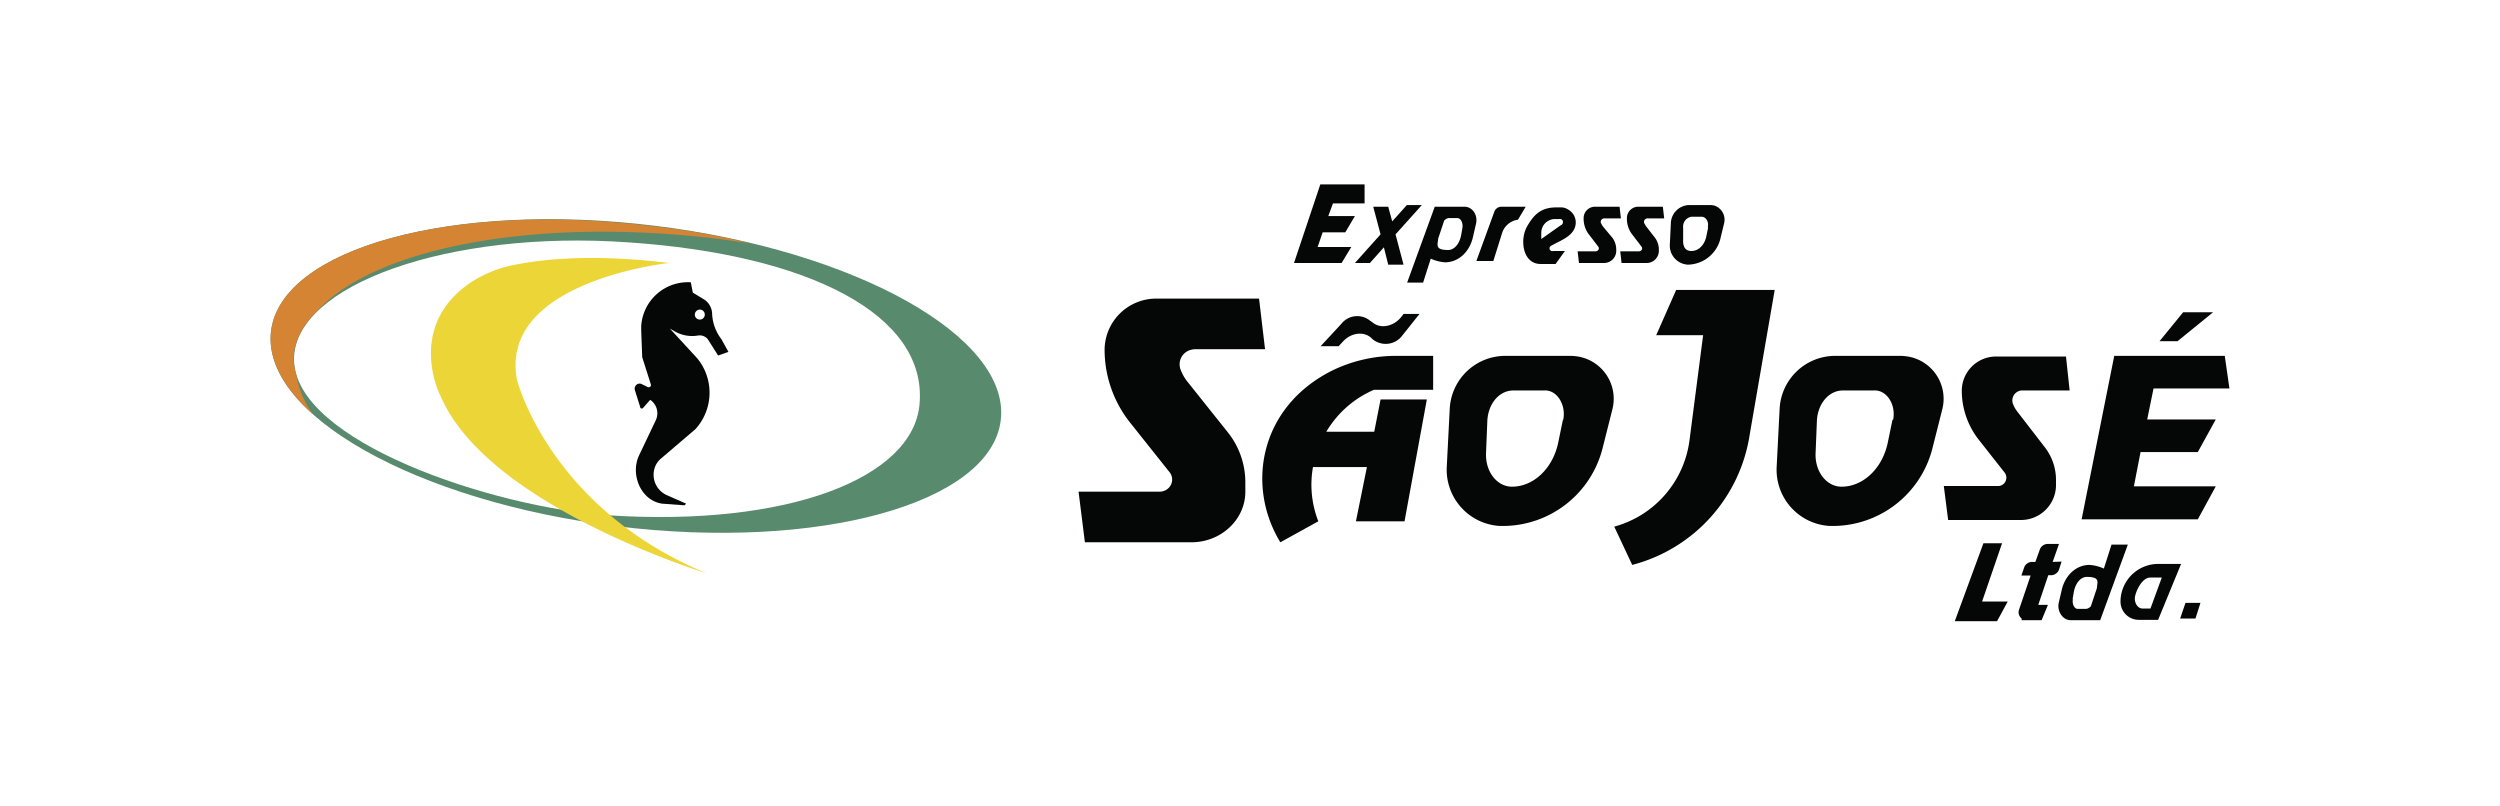 <svg id="Layer_1" data-name="Layer 1" xmlns="http://www.w3.org/2000/svg" viewBox="0 0 751 242"><defs><style>.cls-1{fill:#040706;}.cls-2{fill:#588b6d;}.cls-3{fill:#d48432;}.cls-4{fill:#ecd537;}</style></defs><title>SAOJOSE</title><path class="cls-1" d="M503.52,87.1l-6,13.6h14.1l-4.1,31.6a31,31,0,0,1-22.6,25.9h0l5.4,11.5a47.93,47.93,0,0,0,35.3-39.2l7.5-43.4Z"/><path class="cls-1" d="M571,106.9h-19.6a16.73,16.73,0,0,0-16.8,15.9l-.9,17.6a16.92,16.92,0,0,0,16,17.6h.8a30.93,30.93,0,0,0,30-23.3l3-11.9a12.86,12.86,0,0,0-9.4-15.5A15.46,15.46,0,0,0,571,106.9Zm-2.5,19.2-1.4,6.8c-1.6,7.8-7.4,13.3-13.9,13.3-4.5,0-8-4.5-7.8-10l.4-9.9c.3-5.1,3.6-9,7.8-9h9.2c4-.3,6.8,4.3,5.9,8.8Z"/><path class="cls-1" d="M472,106.9h-19.7a16.73,16.73,0,0,0-16.8,15.9l-.9,17.6a16.92,16.92,0,0,0,16,17.6h.8a30.93,30.93,0,0,0,30-23.3l3-11.9a12.86,12.86,0,0,0-9.4-15.5A15.44,15.44,0,0,0,472,106.9Zm-2.5,19.2-1.4,6.8c-1.6,7.8-7.4,13.3-13.9,13.3-4.5,0-8-4.5-7.8-10l.4-9.9c.3-5.1,3.6-9,7.8-9h9.2c3.9-.3,6.7,4.3,5.8,8.8h-.1Z"/><path class="cls-1" d="M606.12,123.8a9.46,9.46,0,0,1-1.4-2.4,3,3,0,0,1,1.7-3.9,2.54,2.54,0,0,1,1.2-.2h14.1l-1.1-10.2h-20.9a10.29,10.29,0,0,0-10.4,10.2h0a23.92,23.92,0,0,0,5.1,14.8l7.8,9.9a2.53,2.53,0,0,1-.5,3.5,2.39,2.39,0,0,1-1.4.5h-16.4l1.3,10.2h21.5a10.52,10.52,0,0,0,10.9-10.2h0v-1.9a16,16,0,0,0-3.4-9.8Z"/><path class="cls-1" d="M356.82,114.8a13.06,13.06,0,0,1-2.1-3.6,4.48,4.48,0,0,1,2.4-5.9,5.85,5.85,0,0,1,1.9-.4h21l-1.8-15.2h-30.8a15.49,15.49,0,0,0-15.6,15.3h0a35.28,35.28,0,0,0,7.7,22l11.7,14.7a3.55,3.55,0,0,1-.4,5.1,3.84,3.84,0,0,1-2.5.9H324l1.9,15.2h32c8.9,0,16.2-6.8,16.2-15.2v-2.9a24.1,24.1,0,0,0-5-14.6Z"/><polygon class="cls-1" points="660.22 135.8 665.62 126 645.02 126 646.92 116.7 669.72 116.7 668.32 106.9 648.72 106.9 635.12 106.9 625.32 156 627.92 156 639.12 156 660.22 156 665.62 146.1 641.02 146.1 643.02 135.8 660.22 135.8"/><polygon class="cls-1" points="664.82 93.8 655.82 93.8 648.72 102.5 654.12 102.5 664.82 93.8"/><path class="cls-1" d="M412.72,117.1h17.8V106.9h-11.2a43.81,43.81,0,0,0-19.1,4.4c-22,11-25.9,34.8-15.6,51.6l11.4-6.3a30.22,30.22,0,0,1-1.6-16.3h16.2l-3.3,16.3h14.6l6.7-36.6h-13.9l-1.9,9.7h-14.4A30.76,30.76,0,0,1,412.72,117.1Z"/><path class="cls-1" d="M396.62,104.1l6.3-6.8a6.08,6.08,0,0,1,8.6-1c.1.1.3.2.4.3h.1c2.6,2.5,6.8,1.4,9-1.5l.6-.8h4.8l-5.1,6.4a6.22,6.22,0,0,1-8.6,1.5,4.35,4.35,0,0,1-.7-.6h0c-2.4-2.3-6.3-1.5-8.5.9l-1.4,1.5h-5.5Z"/><path class="cls-1" d="M513.82,61.6h-6.4a5.63,5.63,0,0,0-5.5,5.6l-.3,6.2a5.73,5.73,0,0,0,5.4,6.1h.1a10.25,10.25,0,0,0,9.8-8.3l1-4.1a4.47,4.47,0,0,0-3.1-5.4C514.52,61.7,514.22,61.6,513.82,61.6Zm-.7,6.8-.5,2.4c-.5,2.8-2.4,4.6-4.5,4.6s-2.6-1.6-2.5-3.5V68.4a3,3,0,0,1,2.5-3.3h3c1.3,0,2.3,1.5,1.9,3.1Z"/><path class="cls-1" d="M494.42,67.9l-.5-.9a1,1,0,0,1,.6-1.3.75.75,0,0,1,.5-.1h4.9l-.4-3.5h-7.2a3.42,3.42,0,0,0-3.6,3.4v.1a7.75,7.75,0,0,0,1.8,5.1l2.6,3.4a.83.83,0,0,1-.2,1.2c-.1.1-.3.1-.4.2h-5.8l.4,3.5h7.4a3.67,3.67,0,0,0,3.8-3.5h0v-.6a6,6,0,0,0-1.1-3.4Z"/><path class="cls-1" d="M481.42,67.9l-.5-.9a1,1,0,0,1,.6-1.3.75.75,0,0,1,.5-.1h4.9l-.4-3.5h-7.2a3.42,3.42,0,0,0-3.6,3.4v.1a7.75,7.75,0,0,0,1.8,5.1l2.6,3.4a.83.83,0,0,1-.2,1.2c-.1.1-.3.1-.4.2h-5.6l.4,3.5h7.4a3.67,3.67,0,0,0,3.8-3.5h0v-.6a6,6,0,0,0-1.1-3.4Z"/><polygon class="cls-1" points="409.92 61.1 409.92 55.4 402.42 55.4 396.62 55.4 388.72 79 392.42 79 394.22 79 403.02 79 405.92 74.2 395.82 74.2 397.32 69.8 404.12 69.8 407.02 64.9 399.02 64.9 400.42 61.1 409.92 61.1"/><polygon class="cls-1" points="427.12 61.6 422.62 61.6 418.22 66.5 417.02 62.1 412.52 62.1 414.72 70.4 407.02 79 411.52 79 415.72 74.3 417.02 79.5 421.62 79.5 419.22 70.4 427.12 61.6"/><path class="cls-1" d="M439.92,62.1H431l-8.3,22.8h4.8l2.3-7.2a12.4,12.4,0,0,0,4.3,1.1c4,0,7.4-3.1,8.4-7.7l.9-3.9C444,64.6,442.32,62.1,439.92,62.1Zm-.6,6.3-.4,2.3c-.5,2.5-2,4.4-3.9,4.4-4.1,0-3.1-1.6-3-3.4h0l1.8-5.4a2.19,2.19,0,0,1,1.4-.8h2.5C438.82,65.5,439.52,66.9,439.32,68.4Z"/><path class="cls-1" d="M458.32,62.1H451a2.26,2.26,0,0,0-2.1,1.5l-5.4,14.8h5.1l2.6-8.3A5.81,5.81,0,0,1,456,66h0Z"/><path class="cls-1" d="M469,62.3h-1.4c-4.5,0-6.7,1.9-8.9,5.8s-1.3,11.2,4.1,11.2h4.5l2.8-3.9h-3.5a.86.86,0,0,1-1.1-.6.88.88,0,0,1,.5-1l1.5-.8c2-1,4.3-2.1,5.3-4h0a4.47,4.47,0,0,0-1.8-6.1A3.86,3.86,0,0,0,469,62.3Zm-.2,5.4L463,71.8V70a4.14,4.14,0,0,1,4.1-4.2h1.3a.92.92,0,0,1,1.1.7,1.06,1.06,0,0,1-.7,1.2Z"/><path class="cls-1" d="M622,186.3h8.9l8.3-22.7h-4.9l-2.3,7.2a12.4,12.4,0,0,0-4.3-1.1c-4,0-7.4,3.1-8.4,7.7l-.9,3.9C618,183.8,619.72,186.3,622,186.3Zm.6-6.3.4-2.3c.5-2.5,2-4.4,3.9-4.4,4.1,0,3.1,1.6,3,3.4h0l-1.8,5.4a2.19,2.19,0,0,1-1.4.8h-2.5c-1,.1-1.8-1.4-1.5-2.9Z"/><polygon class="cls-1" points="595.42 180.7 601.42 163.2 595.82 163.2 587.22 186.6 589.72 186.6 593.42 186.6 599.92 186.6 603.12 180.7 595.42 180.7"/><path class="cls-1" d="M616.62,168.8l1.9-5.4h-3.4a2.55,2.55,0,0,0-2.4,1.8l-1.3,3.6h-1a2.53,2.53,0,0,0-2.3,1.5l-.9,2.6H610l-3.5,10.3a2.38,2.38,0,0,0,.8,2.6v.5h6l1.9-4.6h-2.9l3-8.9h.9a2.62,2.62,0,0,0,2.3-1.6l.8-2.5Z"/><path class="cls-1" d="M653.42,169.4h-5.1A11.35,11.35,0,0,0,637,180.7h0a5.48,5.48,0,0,0,5.5,5.5h5.8l6.9-16.8ZM646,182.8h-2.4c-1.3,0-2.3-1.4-2.3-3s2-6.3,4.6-6.3h3.5Z"/><polygon class="cls-1" points="659.52 185.8 654.92 185.8 656.52 181.1 661.02 181.1 659.52 185.8"/><path class="cls-2" d="M196.52,67.8C136,60.4,84.42,74.6,81.42,99.5s43.6,51.2,104,58.6,112.1-6.8,115.2-31.8S257,75.2,196.52,67.8Zm79.7,53.7c-2,22.1-39.5,36.8-93.4,33.3-34.4-2.3-94.5-22.1-94.5-46.9,0-22.2,46.4-38.9,100.3-35.1C242.52,76.4,278.72,94.4,276.22,121.5Z"/><path class="cls-3" d="M89,112.5a18.51,18.51,0,0,1-.8-4.6c0-5.1,2.5-10,7-14.4,17.2-19,65.6-28.5,120.9-21.7l9.3,1.3a236.21,236.21,0,0,0-28.9-5.1C136,60.4,84.42,74.6,81.42,99.5c-1,8.4,3.6,16.9,12.6,25A28.22,28.22,0,0,1,89,112.5Z"/><path class="cls-4" d="M201,79s-51.3,5.4-45.7,35.1c0,0,9.7,38.5,56.9,58.1,0,0-66.3-20.3-80-53.6-.1.1-10.2-20.5,9-33.6a36.46,36.46,0,0,1,14.2-5.6C163.12,77.9,178.12,76.2,201,79Z"/><path class="cls-1" d="M209.62,100.8a3.13,3.13,0,0,1,3,1.1l3.1,4.9,3.1-1.1-2.1-3.8a13.42,13.42,0,0,1-2.8-7.7,5.27,5.27,0,0,0-2.5-4.3l-3.3-2-.6-3.1a14.07,14.07,0,0,0-14.9,13.1v1.4l.3,8,2.6,8.2a.68.68,0,0,1-.4.8c-.2.1-.3,0-.5,0l-1.8-.9a1.44,1.44,0,0,0-2,.7,1.38,1.38,0,0,0-.1,1.1l1.6,5.1a.44.44,0,0,0,.6.4c.1,0,.2-.1.3-.2l2.1-2.4.4.3a4.91,4.91,0,0,1,1.3,5.8l-5,10.5c-2.8,5.8.5,13.7,6.9,14.6l6.7.5.5-.5-5.9-2.6a6.7,6.7,0,0,1-3.3-8.8,6.2,6.2,0,0,1,1.7-2.2l10.3-8.8a16.26,16.26,0,0,0,.5-21.3l-8.2-8.9,1.4.8A10.46,10.46,0,0,0,209.62,100.8Zm.6-7.8a1.5,1.5,0,1,1-1.5,1.5h0a1.54,1.54,0,0,1,1.5-1.5Z"/></svg>